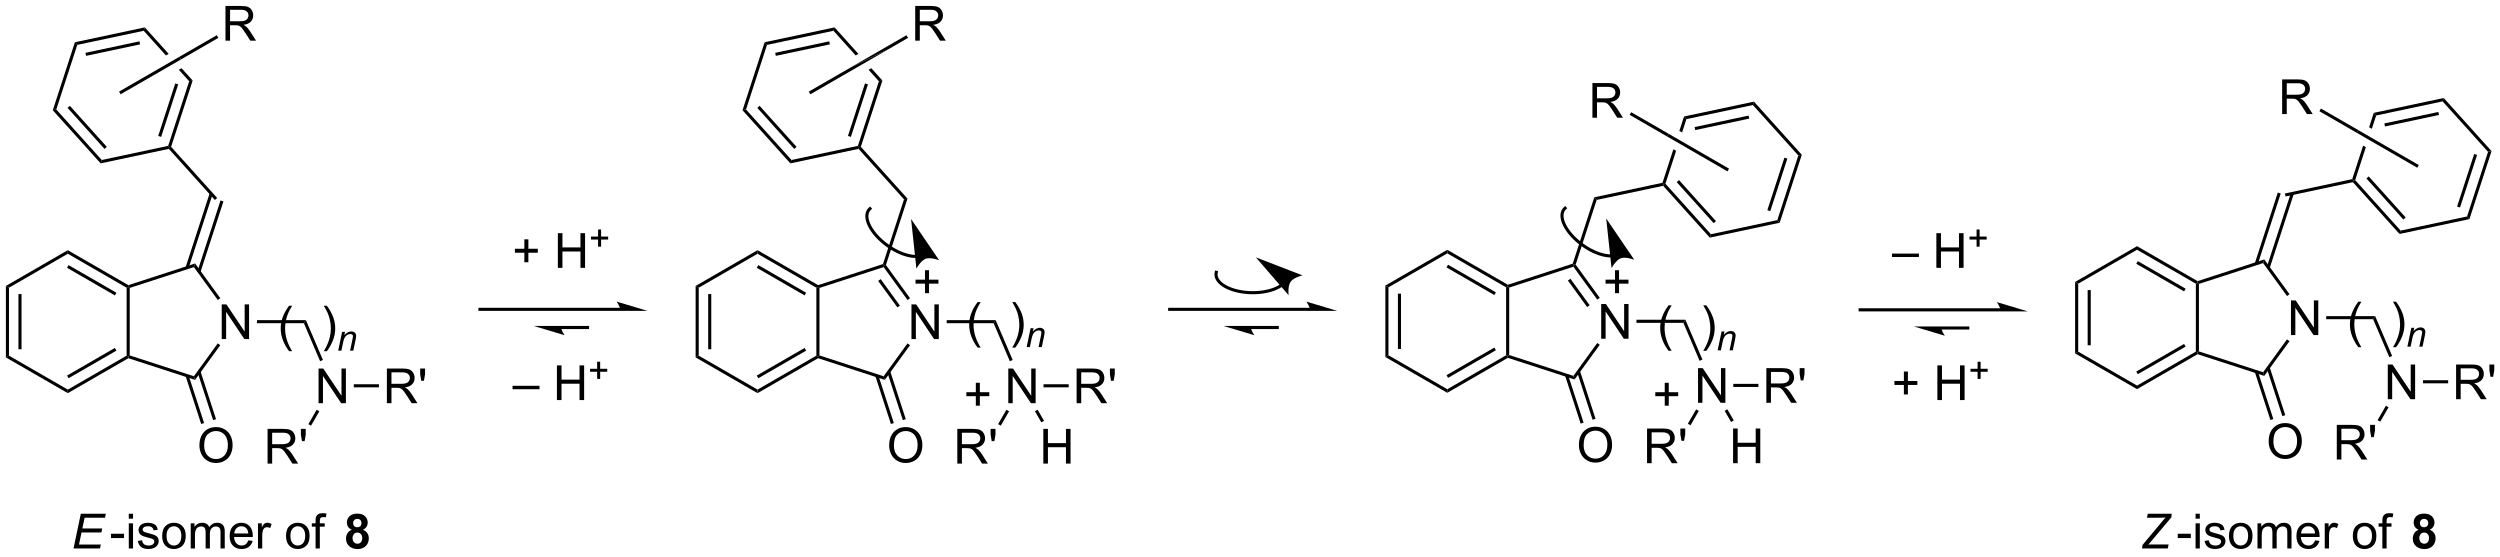<?xml version="1.0" encoding="UTF-8"?>
<!DOCTYPE svg PUBLIC '-//W3C//DTD SVG 1.0//EN'
          'http://www.w3.org/TR/2001/REC-SVG-20010904/DTD/svg10.dtd'>
<svg stroke-dasharray="none" shape-rendering="auto" xmlns="http://www.w3.org/2000/svg" font-family="'Dialog'" text-rendering="auto" width="1024" fill-opacity="1" color-interpolation="auto" color-rendering="auto" preserveAspectRatio="xMidYMid meet" font-size="12px" viewBox="0 0 1024 228" fill="black" xmlns:xlink="http://www.w3.org/1999/xlink" stroke="black" image-rendering="auto" stroke-miterlimit="10" stroke-linecap="square" stroke-linejoin="miter" font-style="normal" stroke-width="1" height="228" stroke-dashoffset="0" font-weight="normal" stroke-opacity="1"
><!--Generated by the Batik Graphics2D SVG Generator--><defs id="genericDefs"
  /><g
  ><defs id="defs1"
    ><clipPath clipPathUnits="userSpaceOnUse" id="clipPath1"
      ><path d="M0.633 1.583 L425.2 1.583 L425.2 95.81 L0.633 95.81 L0.633 1.583 Z"
      /></clipPath
      ><clipPath clipPathUnits="userSpaceOnUse" id="clipPath2"
      ><path d="M-0.972 202.494 L-0.972 294.101 L411.79 294.101 L411.79 202.494 Z"
      /></clipPath
    ></defs
    ><g transform="scale(2.412,2.412) translate(-0.633,-1.583) matrix(1.029,0,0,1.029,1.633,-206.702)"
    ><path d="M329.207 253.294 L306.01 253.294 L305.755 253.294 L305.755 253.804 L306.01 253.804 L329.207 253.804 L329.462 253.804 L329.462 253.294 L329.207 253.294 ZM333.672 253.804 L328.57 252.273 C328.57 252.273 329.207 253.134 329.207 253.804 ZM323.771 256.294 L319.355 256.294 L319.1 256.294 L319.1 256.804 L319.355 256.804 L323.771 256.804 L324.026 256.804 L324.026 256.294 L323.771 256.294 ZM314.89 256.294 L319.993 257.824 C319.993 257.824 319.355 256.963 319.355 256.294 Z" stroke="none" clip-path="url(#clipPath2)"
    /></g
    ><g transform="matrix(2.481,0,0,2.481,2.412,-502.356)"
    ><path d="M215.335 253.294 L192.137 253.294 L191.882 253.294 L191.882 253.804 L192.137 253.804 L215.335 253.804 L215.59 253.804 L215.59 253.294 L215.335 253.294 ZM219.799 253.804 L214.697 252.273 C214.697 252.273 215.335 253.134 215.335 253.804 ZM209.898 256.294 L205.482 256.294 L205.227 256.294 L205.227 256.804 L205.482 256.804 L209.898 256.804 L210.154 256.804 L210.154 256.294 L209.898 256.294 ZM201.018 256.294 L206.12 257.824 C206.12 257.824 205.482 256.963 205.482 256.294 Z" stroke="none" clip-path="url(#clipPath2)"
    /></g
    ><g transform="matrix(2.481,0,0,2.481,2.412,-502.356)"
    ><path d="M101.462 253.294 L78.265 253.294 L78.01 253.294 L78.01 253.804 L78.265 253.804 L101.462 253.804 L101.718 253.804 L101.718 253.294 L101.462 253.294 ZM105.927 253.804 L100.825 252.273 C100.825 252.273 101.462 253.134 101.462 253.804 ZM96.026 256.294 L91.61 256.294 L91.355 256.294 L91.355 256.804 L91.61 256.804 L96.026 256.804 L96.281 256.804 L96.281 256.294 L96.026 256.294 ZM87.145 256.294 L92.248 257.824 C92.248 257.824 91.61 256.963 91.61 256.294 Z" stroke="none" clip-path="url(#clipPath2)"
    /></g
    ><g transform="matrix(2.481,0,0,2.481,2.412,-502.356)"
    ><path d="M22.936 207.002 L22.754 207.562 L26.42 211.634 L26.42 211.634 L26.872 211.373 L26.872 211.373 L22.936 207.002 ZM29.005 213.742 L28.553 214.003 L28.553 214.003 L30.258 215.896 L30.834 215.774 L29.005 213.742 Z" stroke="none" clip-path="url(#clipPath2)"
    /></g
    ><g transform="matrix(2.481,0,0,2.481,2.412,-502.356)"
    ><path d="M0 249.687 L0.51 249.982 L0.51 261.196 L0 261.491 ZM2.072 251.031 L2.072 260.147 L2.582 260.147 L2.582 251.031 Z" stroke="none" clip-path="url(#clipPath2)"
    /></g
    ><g transform="matrix(2.481,0,0,2.481,2.412,-502.356)"
    ><path d="M0 261.491 L0.51 261.196 L10.222 266.803 L10.222 267.392 Z" stroke="none" clip-path="url(#clipPath2)"
    /></g
    ><g transform="matrix(2.481,0,0,2.481,2.412,-502.356)"
    ><path d="M10.222 267.392 L10.222 266.803 L19.934 261.196 L20.189 261.343 L20.218 261.621 ZM10.35 264.926 L18.245 260.368 L17.99 259.926 L10.094 264.485 Z" stroke="none" clip-path="url(#clipPath2)"
    /></g
    ><g transform="matrix(2.481,0,0,2.481,2.412,-502.356)"
    ><path d="M20.444 261.158 L20.189 261.343 L19.934 261.196 L19.934 249.982 L20.189 249.835 L20.444 250.02 Z" stroke="none" clip-path="url(#clipPath2)"
    /></g
    ><g transform="matrix(2.481,0,0,2.481,2.412,-502.356)"
    ><path d="M20.218 249.557 L20.189 249.835 L19.934 249.982 L10.222 244.375 L10.222 243.786 ZM18.245 250.81 L10.35 246.251 L10.094 246.693 L17.99 251.252 Z" stroke="none" clip-path="url(#clipPath2)"
    /></g
    ><g transform="matrix(2.481,0,0,2.481,2.412,-502.356)"
    ><path d="M10.222 243.786 L10.222 244.375 L0.51 249.982 L0 249.687 Z" stroke="none" clip-path="url(#clipPath2)"
    /></g
    ><g transform="matrix(2.481,0,0,2.481,2.412,-502.356)"
    ><path d="M35.633 258.464 L35.633 252.737 L36.412 252.737 L39.419 257.232 L39.419 252.737 L40.146 252.737 L40.146 258.464 L39.367 258.464 L36.36 253.964 L36.36 258.464 L35.633 258.464 Z" stroke="none" clip-path="url(#clipPath2)"
    /></g
    ><g transform="matrix(2.481,0,0,2.481,2.412,-502.356)"
    ><path d="M20.218 261.621 L20.189 261.343 L20.444 261.158 L31.037 264.6 L31.232 265.2 Z" stroke="none" clip-path="url(#clipPath2)"
    /></g
    ><g transform="matrix(2.481,0,0,2.481,2.412,-502.356)"
    ><path d="M31.232 265.2 L31.037 264.6 L34.98 259.172 L35.393 259.472 Z" stroke="none" clip-path="url(#clipPath2)"
    /></g
    ><g transform="matrix(2.481,0,0,2.481,2.412,-502.356)"
    ><path d="M35.4 251.715 L34.987 252.015 L31.037 246.578 L31.232 245.978 Z" stroke="none" clip-path="url(#clipPath2)"
    /></g
    ><g transform="matrix(2.481,0,0,2.481,2.412,-502.356)"
    ><path d="M31.232 245.978 L31.037 246.578 L20.444 250.02 L20.189 249.835 L20.218 249.557 Z" stroke="none" clip-path="url(#clipPath2)"
    /></g
    ><g transform="matrix(2.481,0,0,2.481,2.412,-502.356)"
    ><path d="M41.453 255.844 L41.453 255.334 L49.536 255.334 L49.199 255.844 Z" stroke="none" clip-path="url(#clipPath2)"
    /></g
    ><g transform="matrix(2.481,0,0,2.481,2.412,-502.356)"
    ><path d="M18.941 218.047 L18.686 217.605 L28.653 211.851 L28.908 212.293 Z" stroke="none" clip-path="url(#clipPath2)"
    /></g
    ><g transform="matrix(2.481,0,0,2.481,2.412,-502.356)"
    ><path d="M36.252 209.192 L36.252 203.466 L38.791 203.466 Q39.557 203.466 39.955 203.62 Q40.354 203.773 40.591 204.164 Q40.83 204.554 40.83 205.028 Q40.83 205.638 40.434 206.057 Q40.041 206.474 39.216 206.586 Q39.518 206.732 39.674 206.872 Q40.005 207.177 40.302 207.633 L41.299 209.192 L40.346 209.192 L39.588 208 Q39.255 207.484 39.039 207.211 Q38.825 206.937 38.656 206.828 Q38.487 206.719 38.309 206.677 Q38.182 206.648 37.888 206.648 L37.01 206.648 L37.01 209.192 L36.252 209.192 ZM37.01 205.992 L38.638 205.992 Q39.158 205.992 39.45 205.885 Q39.744 205.778 39.895 205.542 Q40.049 205.304 40.049 205.028 Q40.049 204.622 39.752 204.362 Q39.458 204.099 38.822 204.099 L37.01 204.099 L37.01 205.992 Z" stroke="none" clip-path="url(#clipPath2)"
    /></g
    ><g transform="matrix(2.481,0,0,2.481,2.412,-502.356)"
    ><path d="M28.908 212.293 L28.653 211.851 L34.816 208.293 L35.071 208.735 Z" stroke="none" clip-path="url(#clipPath2)"
    /></g
    ><g transform="matrix(2.481,0,0,2.481,2.412,-502.356)"
    ><path d="M31.953 276.031 Q31.953 274.604 32.719 273.799 Q33.485 272.992 34.696 272.992 Q35.487 272.992 36.123 273.372 Q36.761 273.75 37.094 274.427 Q37.43 275.104 37.43 275.963 Q37.43 276.836 37.078 277.523 Q36.727 278.211 36.081 278.565 Q35.438 278.919 34.691 278.919 Q33.883 278.919 33.245 278.528 Q32.61 278.135 32.282 277.461 Q31.953 276.784 31.953 276.031 ZM32.735 276.041 Q32.735 277.078 33.289 277.674 Q33.847 278.268 34.688 278.268 Q35.542 278.268 36.094 277.666 Q36.649 277.065 36.649 275.961 Q36.649 275.26 36.412 274.739 Q36.175 274.219 35.719 273.932 Q35.266 273.643 34.698 273.643 Q33.894 273.643 33.313 274.198 Q32.735 274.75 32.735 276.041 Z" stroke="none" clip-path="url(#clipPath2)"
    /></g
    ><g transform="matrix(2.481,0,0,2.481,2.412,-502.356)"
    ><path d="M29.674 264.583 L32.24 272.482 L32.726 272.324 L30.159 264.425 ZM31.644 263.943 L34.211 271.842 L34.696 271.684 L32.129 263.785 Z" stroke="none" clip-path="url(#clipPath2)"
    /></g
    ><g transform="matrix(2.481,0,0,2.481,2.412,-502.356)"
    ><path d="M51.62 269.049 L51.62 263.322 L52.398 263.322 L55.406 267.817 L55.406 263.322 L56.133 263.322 L56.133 269.049 L55.354 269.049 L52.346 264.549 L52.346 269.049 L51.62 269.049 Z" stroke="none" clip-path="url(#clipPath2)"
    /></g
    ><g transform="matrix(2.481,0,0,2.481,2.412,-502.356)"
    ><path d="M49.199 255.844 L49.536 255.334 L52.343 261.91 L51.874 262.111 Z" stroke="none" clip-path="url(#clipPath2)"
    /></g
    ><g transform="matrix(2.481,0,0,2.481,2.412,-502.356)"
    ><path d="M46.759 260.462 Q46.175 259.728 45.772 258.744 Q45.371 257.757 45.371 256.702 Q45.371 255.772 45.673 254.921 Q46.024 253.934 46.759 252.952 L47.261 252.952 Q46.79 253.765 46.636 254.113 Q46.399 254.653 46.261 255.238 Q46.094 255.968 46.094 256.707 Q46.094 258.585 47.261 260.462 L46.759 260.462 ZM52.985 260.462 L52.48 260.462 Q53.649 258.585 53.649 256.707 Q53.649 255.973 53.48 255.249 Q53.347 254.663 53.11 254.124 Q52.956 253.772 52.48 252.952 L52.985 252.952 Q53.719 253.934 54.071 254.921 Q54.371 255.772 54.371 256.702 Q54.371 257.757 53.967 258.744 Q53.563 259.728 52.985 260.462 Z" stroke="none" clip-path="url(#clipPath2)"
    /></g
    ><g transform="matrix(2.481,0,0,2.481,2.412,-502.356)"
    ><path d="M54.859 260.378 L55.509 257.266 L55.99 257.266 L55.877 257.807 Q56.189 257.489 56.461 257.342 Q56.734 257.196 57.019 257.196 Q57.396 257.196 57.611 257.401 Q57.828 257.606 57.828 257.948 Q57.828 258.122 57.752 258.493 L57.355 260.378 L56.826 260.378 L57.238 258.405 Q57.3 258.118 57.3 257.981 Q57.3 257.825 57.193 257.729 Q57.086 257.632 56.884 257.632 Q56.476 257.632 56.158 257.925 Q55.841 258.217 55.691 258.93 L55.39 260.378 L54.859 260.378 Z" stroke="none" clip-path="url(#clipPath2)"
    /></g
    ><g transform="matrix(2.481,0,0,2.481,2.412,-502.356)"
    ><path d="M32.129 247.393 L35.918 235.732 L35.433 235.574 L31.644 247.235 ZM30.159 246.753 L34.133 234.523 L33.648 234.365 L29.674 246.595 Z" stroke="none" clip-path="url(#clipPath2)"
    /></g
    ><g transform="matrix(2.481,0,0,2.481,2.412,-502.356)"
    ><path d="M34.88 235.162 L34.501 235.504 L26.899 227.06 L26.99 226.78 L27.278 226.719 Z" stroke="none" clip-path="url(#clipPath2)"
    /></g
    ><g transform="matrix(2.481,0,0,2.481,2.412,-502.356)"
    ><path d="M27.278 226.719 L26.99 226.78 L26.793 226.561 L30.258 215.896 L30.834 215.774 ZM25.632 225.082 L28.449 216.411 L27.964 216.253 L25.146 224.924 Z" stroke="none" clip-path="url(#clipPath2)"
    /></g
    ><g transform="matrix(2.481,0,0,2.481,2.412,-502.356)"
    ><path d="M22.936 207.002 L22.754 207.562 L11.785 209.894 L11.391 209.456 ZM22.053 209.308 L13.136 211.203 L13.242 211.702 L22.159 209.807 Z" stroke="none" clip-path="url(#clipPath2)"
    /></g
    ><g transform="matrix(2.481,0,0,2.481,2.412,-502.356)"
    ><path d="M11.391 209.456 L11.785 209.894 L8.32 220.559 L7.744 220.682 Z" stroke="none" clip-path="url(#clipPath2)"
    /></g
    ><g transform="matrix(2.481,0,0,2.481,2.412,-502.356)"
    ><path d="M7.744 220.682 L8.32 220.559 L15.823 228.893 L15.642 229.453 ZM10.182 220.294 L16.282 227.069 L16.661 226.727 L10.561 219.952 Z" stroke="none" clip-path="url(#clipPath2)"
    /></g
    ><g transform="matrix(2.481,0,0,2.481,2.412,-502.356)"
    ><path d="M15.642 229.453 L15.823 228.893 L26.793 226.561 L26.99 226.78 L26.899 227.06 Z" stroke="none" clip-path="url(#clipPath2)"
    /></g
    ><g transform="matrix(2.481,0,0,2.481,2.412,-502.356)"
    ><path d="M62.899 269.049 L62.899 263.322 L65.438 263.322 Q66.204 263.322 66.602 263.476 Q67.001 263.63 67.238 264.02 Q67.477 264.411 67.477 264.885 Q67.477 265.494 67.082 265.913 Q66.688 266.33 65.863 266.442 Q66.165 266.588 66.321 266.728 Q66.652 267.033 66.949 267.489 L67.946 269.049 L66.993 269.049 L66.235 267.856 Q65.902 267.341 65.686 267.067 Q65.472 266.794 65.303 266.684 Q65.134 266.575 64.957 266.533 Q64.829 266.505 64.535 266.505 L63.657 266.505 L63.657 269.049 L62.899 269.049 ZM63.657 265.848 L65.285 265.848 Q65.805 265.848 66.097 265.741 Q66.391 265.635 66.542 265.398 Q66.696 265.161 66.696 264.885 Q66.696 264.478 66.399 264.218 Q66.105 263.955 65.469 263.955 L63.657 263.955 L63.657 265.848 ZM68.578 265.348 L68.398 264.278 L68.398 263.322 L69.2 263.322 L69.2 264.278 L69.013 265.348 L68.578 265.348 Z" stroke="none" clip-path="url(#clipPath2)"
    /></g
    ><g transform="matrix(2.481,0,0,2.481,2.412,-502.356)"
    ><path d="M57.439 266.429 L57.439 265.919 L61.59 265.919 L61.59 266.429 Z" stroke="none" clip-path="url(#clipPath2)"
    /></g
    ><g transform="matrix(2.481,0,0,2.481,2.412,-502.356)"
    ><path d="M43.203 279.016 L43.203 273.289 L45.742 273.289 Q46.507 273.289 46.906 273.443 Q47.304 273.596 47.541 273.987 Q47.781 274.378 47.781 274.851 Q47.781 275.461 47.385 275.88 Q46.992 276.297 46.166 276.409 Q46.468 276.555 46.624 276.695 Q46.955 277 47.252 277.456 L48.249 279.016 L47.296 279.016 L46.538 277.823 Q46.205 277.307 45.989 277.034 Q45.776 276.76 45.606 276.651 Q45.437 276.542 45.26 276.5 Q45.132 276.471 44.838 276.471 L43.96 276.471 L43.96 279.016 L43.203 279.016 ZM43.96 275.815 L45.588 275.815 Q46.109 275.815 46.401 275.708 Q46.695 275.601 46.846 275.365 Q46.999 275.128 46.999 274.851 Q46.999 274.445 46.703 274.185 Q46.408 273.922 45.773 273.922 L43.96 273.922 L43.96 275.815 ZM48.881 275.315 L48.701 274.245 L48.701 273.289 L49.503 273.289 L49.503 274.245 L49.316 275.315 L48.881 275.315 Z" stroke="none" clip-path="url(#clipPath2)"
    /></g
    ><g transform="matrix(2.481,0,0,2.481,2.412,-502.356)"
    ><path d="M51.306 270.132 L51.747 270.387 L50.379 272.757 L49.937 272.502 Z" stroke="none" clip-path="url(#clipPath2)"
    /></g
    ><g transform="matrix(2.481,0,0,2.481,2.412,-502.356)"
    ><path d="M277.052 221.712 L276.28 224.087 L276.732 224.348 L276.732 224.348 L277.446 222.15 L277.052 221.712 ZM275.295 227.119 L273.495 232.658 L273.693 232.877 L273.981 232.815 L275.747 227.38 L275.747 227.38 L275.295 227.119 Z" stroke="none" clip-path="url(#clipPath2)"
    /></g
    ><g transform="matrix(2.481,0,0,2.481,2.412,-502.356)"
    ><path d="M11.169 293.027 L12.369 287.301 L16.502 287.301 L16.364 287.952 L12.997 287.952 L12.622 289.733 L15.903 289.733 L15.768 290.387 L12.486 290.387 L12.072 292.379 L15.677 292.379 L15.541 293.027 L11.169 293.027 Z" stroke="none" clip-path="url(#clipPath2)"
    /></g
    ><g transform="matrix(2.481,0,0,2.481,2.412,-502.356)"
    ><path d="M17.349 291.309 L17.349 290.6 L19.507 290.6 L19.507 291.309 L17.349 291.309 ZM20.289 288.108 L20.289 287.301 L20.992 287.301 L20.992 288.108 L20.289 288.108 ZM20.289 293.027 L20.289 288.879 L20.992 288.879 L20.992 293.027 L20.289 293.027 ZM21.782 291.788 L22.477 291.678 Q22.535 292.098 22.803 292.322 Q23.071 292.543 23.55 292.543 Q24.035 292.543 24.269 292.345 Q24.503 292.147 24.503 291.882 Q24.503 291.645 24.298 291.507 Q24.152 291.413 23.579 291.27 Q22.805 291.074 22.506 290.931 Q22.207 290.788 22.053 290.538 Q21.899 290.285 21.899 289.981 Q21.899 289.702 22.024 289.468 Q22.152 289.231 22.371 289.074 Q22.535 288.952 22.819 288.869 Q23.102 288.785 23.425 288.785 Q23.915 288.785 24.282 288.926 Q24.652 289.067 24.826 289.306 Q25.003 289.546 25.071 289.949 L24.384 290.043 Q24.337 289.723 24.11 289.543 Q23.886 289.363 23.477 289.363 Q22.993 289.363 22.785 289.525 Q22.579 289.684 22.579 289.897 Q22.579 290.035 22.665 290.145 Q22.751 290.257 22.933 290.332 Q23.04 290.371 23.555 290.512 Q24.3 290.71 24.595 290.837 Q24.892 290.965 25.058 291.207 Q25.227 291.449 25.227 291.809 Q25.227 292.16 25.022 292.47 Q24.816 292.78 24.428 292.952 Q24.043 293.121 23.555 293.121 Q22.746 293.121 22.321 292.785 Q21.899 292.449 21.782 291.788 ZM25.8 290.952 Q25.8 289.801 26.441 289.246 Q26.977 288.785 27.746 288.785 Q28.602 288.785 29.144 289.345 Q29.688 289.905 29.688 290.895 Q29.688 291.694 29.446 292.155 Q29.207 292.613 28.748 292.869 Q28.29 293.121 27.746 293.121 Q26.876 293.121 26.337 292.564 Q25.8 292.004 25.8 290.952 ZM26.524 290.952 Q26.524 291.749 26.871 292.147 Q27.22 292.543 27.746 292.543 Q28.269 292.543 28.615 292.145 Q28.964 291.746 28.964 290.928 Q28.964 290.16 28.615 289.764 Q28.267 289.366 27.746 289.366 Q27.22 289.366 26.871 289.762 Q26.524 290.155 26.524 290.952 ZM30.513 293.027 L30.513 288.879 L31.14 288.879 L31.14 289.46 Q31.335 289.155 31.658 288.97 Q31.984 288.785 32.398 288.785 Q32.859 288.785 33.153 288.978 Q33.45 289.168 33.57 289.512 Q34.062 288.785 34.851 288.785 Q35.468 288.785 35.799 289.127 Q36.132 289.468 36.132 290.178 L36.132 293.027 L35.434 293.027 L35.434 290.413 Q35.434 289.991 35.364 289.806 Q35.296 289.621 35.117 289.509 Q34.937 289.395 34.695 289.395 Q34.257 289.395 33.968 289.686 Q33.679 289.975 33.679 290.616 L33.679 293.027 L32.976 293.027 L32.976 290.332 Q32.976 289.863 32.804 289.629 Q32.632 289.395 32.242 289.395 Q31.945 289.395 31.692 289.551 Q31.442 289.707 31.328 290.009 Q31.216 290.309 31.216 290.874 L31.216 293.027 L30.513 293.027 ZM40.015 291.692 L40.742 291.78 Q40.57 292.418 40.104 292.77 Q39.64 293.121 38.919 293.121 Q38.007 293.121 37.474 292.561 Q36.942 291.999 36.942 290.988 Q36.942 289.942 37.481 289.363 Q38.02 288.785 38.88 288.785 Q39.711 288.785 40.236 289.353 Q40.765 289.918 40.765 290.944 Q40.765 291.007 40.763 291.132 L37.669 291.132 Q37.708 291.817 38.054 292.181 Q38.403 292.543 38.921 292.543 Q39.309 292.543 39.583 292.34 Q39.856 292.137 40.015 291.692 ZM37.708 290.553 L40.023 290.553 Q39.976 290.03 39.757 289.77 Q39.421 289.363 38.888 289.363 Q38.403 289.363 38.072 289.689 Q37.742 290.012 37.708 290.553 ZM41.618 293.027 L41.618 288.879 L42.251 288.879 L42.251 289.507 Q42.493 289.067 42.696 288.926 Q42.902 288.785 43.149 288.785 Q43.504 288.785 43.871 289.012 L43.629 289.663 Q43.371 289.512 43.113 289.512 Q42.884 289.512 42.699 289.65 Q42.517 289.788 42.438 290.035 Q42.321 290.41 42.321 290.856 L42.321 293.027 L41.618 293.027 ZM46.249 290.952 Q46.249 289.801 46.89 289.246 Q47.427 288.785 48.195 288.785 Q49.052 288.785 49.593 289.345 Q50.138 289.905 50.138 290.895 Q50.138 291.694 49.895 292.155 Q49.656 292.613 49.197 292.869 Q48.739 293.121 48.195 293.121 Q47.325 293.121 46.786 292.564 Q46.249 292.004 46.249 290.952 ZM46.974 290.952 Q46.974 291.749 47.32 292.147 Q47.669 292.543 48.195 292.543 Q48.718 292.543 49.065 292.145 Q49.414 291.746 49.414 290.928 Q49.414 290.16 49.065 289.764 Q48.716 289.366 48.195 289.366 Q47.669 289.366 47.32 289.762 Q46.974 290.155 46.974 290.952 ZM51.129 293.027 L51.129 289.426 L50.509 289.426 L50.509 288.879 L51.129 288.879 L51.129 288.436 Q51.129 288.02 51.204 287.817 Q51.306 287.543 51.561 287.374 Q51.816 287.202 52.277 287.202 Q52.574 287.202 52.933 287.272 L52.829 287.887 Q52.61 287.848 52.415 287.848 Q52.095 287.848 51.962 287.986 Q51.829 288.121 51.829 288.496 L51.829 288.879 L52.636 288.879 L52.636 289.426 L51.829 289.426 L51.829 293.027 L51.129 293.027 Z" stroke="none" clip-path="url(#clipPath2)"
    /></g
    ><g transform="matrix(2.481,0,0,2.481,2.412,-502.356)"
    ><path d="M57.108 289.936 Q56.683 289.757 56.488 289.444 Q56.295 289.129 56.295 288.754 Q56.295 288.113 56.743 287.697 Q57.191 287.277 58.014 287.277 Q58.832 287.277 59.282 287.697 Q59.733 288.113 59.733 288.754 Q59.733 289.152 59.524 289.462 Q59.319 289.772 58.944 289.936 Q59.42 290.129 59.667 290.496 Q59.917 290.863 59.917 291.343 Q59.917 292.137 59.41 292.634 Q58.904 293.129 58.066 293.129 Q57.285 293.129 56.764 292.718 Q56.152 292.233 56.152 291.389 Q56.152 290.926 56.381 290.538 Q56.613 290.147 57.108 289.936 ZM57.334 288.832 Q57.334 289.16 57.519 289.345 Q57.707 289.527 58.014 289.527 Q58.326 289.527 58.514 289.343 Q58.701 289.155 58.701 288.827 Q58.701 288.52 58.517 288.335 Q58.332 288.147 58.027 288.147 Q57.709 288.147 57.522 288.335 Q57.334 288.522 57.334 288.832 ZM57.233 291.285 Q57.233 291.738 57.464 291.994 Q57.699 292.246 58.045 292.246 Q58.386 292.246 58.608 292.002 Q58.832 291.757 58.832 291.296 Q58.832 290.895 58.605 290.65 Q58.379 290.405 58.029 290.405 Q57.629 290.405 57.431 290.684 Q57.233 290.96 57.233 291.285 Z" stroke="none" clip-path="url(#clipPath2)"
    /></g
    ><g transform="matrix(2.481,0,0,2.481,2.412,-502.356)"
    ><path d="M227.745 249.624 L228.255 249.918 L228.255 261.132 L227.745 261.427 ZM229.816 250.967 L229.816 260.084 L230.327 260.084 L230.327 250.967 Z" stroke="none" clip-path="url(#clipPath2)"
    /></g
    ><g transform="matrix(2.481,0,0,2.481,2.412,-502.356)"
    ><path d="M227.745 261.427 L228.255 261.132 L237.967 266.74 L237.967 267.329 Z" stroke="none" clip-path="url(#clipPath2)"
    /></g
    ><g transform="matrix(2.481,0,0,2.481,2.412,-502.356)"
    ><path d="M237.967 267.329 L237.967 266.74 L247.679 261.132 L247.934 261.28 L247.963 261.558 ZM238.095 264.863 L245.99 260.305 L245.735 259.863 L237.839 264.421 Z" stroke="none" clip-path="url(#clipPath2)"
    /></g
    ><g transform="matrix(2.481,0,0,2.481,2.412,-502.356)"
    ><path d="M248.189 261.094 L247.934 261.28 L247.679 261.132 L247.679 249.918 L247.934 249.771 L248.189 249.957 Z" stroke="none" clip-path="url(#clipPath2)"
    /></g
    ><g transform="matrix(2.481,0,0,2.481,2.412,-502.356)"
    ><path d="M247.963 249.493 L247.934 249.771 L247.679 249.918 L237.967 244.311 L237.967 243.722 ZM245.99 250.746 L238.095 246.188 L237.839 246.63 L245.735 251.188 Z" stroke="none" clip-path="url(#clipPath2)"
    /></g
    ><g transform="matrix(2.481,0,0,2.481,2.412,-502.356)"
    ><path d="M237.967 243.722 L237.967 244.311 L228.255 249.918 L227.745 249.624 Z" stroke="none" clip-path="url(#clipPath2)"
    /></g
    ><g transform="matrix(2.481,0,0,2.481,2.412,-502.356)"
    ><path d="M263.378 258.401 L263.378 252.674 L264.157 252.674 L267.165 257.169 L267.165 252.674 L267.891 252.674 L267.891 258.401 L267.113 258.401 L264.105 253.9 L264.105 258.401 L263.378 258.401 Z" stroke="none" clip-path="url(#clipPath2)"
    /></g
    ><g transform="matrix(2.481,0,0,2.481,2.412,-502.356)"
    ><path d="M247.963 261.558 L247.934 261.28 L248.189 261.094 L258.782 264.536 L258.977 265.136 Z" stroke="none" clip-path="url(#clipPath2)"
    /></g
    ><g transform="matrix(2.481,0,0,2.481,2.412,-502.356)"
    ><path d="M258.977 265.136 L258.782 264.536 L262.725 259.108 L263.138 259.408 Z" stroke="none" clip-path="url(#clipPath2)"
    /></g
    ><g transform="matrix(2.481,0,0,2.481,2.412,-502.356)"
    ><path d="M263.145 251.652 L262.732 251.952 L258.782 246.515 L258.879 246.215 L259.162 246.17 ZM261.469 252.87 L258.294 248.5 L257.881 248.8 L261.056 253.169 Z" stroke="none" clip-path="url(#clipPath2)"
    /></g
    ><g transform="matrix(2.481,0,0,2.481,2.412,-502.356)"
    ><path d="M258.677 246.012 L258.879 246.215 L258.782 246.515 L248.189 249.957 L247.934 249.771 L247.963 249.493 Z" stroke="none" clip-path="url(#clipPath2)"
    /></g
    ><g transform="matrix(2.481,0,0,2.481,2.412,-502.356)"
    ><path d="M269.198 255.781 L269.198 255.27 L277.281 255.27 L276.944 255.781 Z" stroke="none" clip-path="url(#clipPath2)"
    /></g
    ><g transform="matrix(2.481,0,0,2.481,2.412,-502.356)"
    ><path d="M284.484 230.329 L284.228 230.771 L274.262 225.017 L274.517 224.575 Z" stroke="none" clip-path="url(#clipPath2)"
    /></g
    ><g transform="matrix(2.481,0,0,2.481,2.412,-502.356)"
    ><path d="M261.928 221.916 L261.928 216.19 L264.467 216.19 Q265.232 216.19 265.631 216.344 Q266.029 216.497 266.266 216.888 Q266.506 217.278 266.506 217.752 Q266.506 218.362 266.11 218.781 Q265.717 219.198 264.891 219.31 Q265.193 219.456 265.349 219.596 Q265.68 219.901 265.977 220.357 L266.974 221.916 L266.021 221.916 L265.264 220.724 Q264.93 220.208 264.714 219.935 Q264.5 219.661 264.331 219.552 Q264.162 219.442 263.985 219.401 Q263.857 219.372 263.563 219.372 L262.685 219.372 L262.685 221.916 L261.928 221.916 ZM262.685 218.716 L264.313 218.716 Q264.834 218.716 265.125 218.609 Q265.42 218.502 265.571 218.265 Q265.724 218.028 265.724 217.752 Q265.724 217.346 265.428 217.086 Q265.133 216.823 264.498 216.823 L262.685 216.823 L262.685 218.716 Z" stroke="none" clip-path="url(#clipPath2)"
    /></g
    ><g transform="matrix(2.481,0,0,2.481,2.412,-502.356)"
    ><path d="M274.517 224.575 L274.262 225.017 L268.076 221.445 L268.331 221.004 Z" stroke="none" clip-path="url(#clipPath2)"
    /></g
    ><g transform="matrix(2.481,0,0,2.481,2.412,-502.356)"
    ><path d="M259.699 275.967 Q259.699 274.54 260.464 273.736 Q261.23 272.928 262.441 272.928 Q263.232 272.928 263.868 273.309 Q264.506 273.686 264.839 274.363 Q265.175 275.04 265.175 275.9 Q265.175 276.772 264.824 277.46 Q264.472 278.147 263.826 278.501 Q263.183 278.856 262.435 278.856 Q261.628 278.856 260.99 278.465 Q260.355 278.072 260.027 277.397 Q259.699 276.72 259.699 275.967 ZM260.48 275.978 Q260.48 277.014 261.034 277.611 Q261.592 278.204 262.433 278.204 Q263.287 278.204 263.839 277.603 Q264.394 277.001 264.394 275.897 Q264.394 275.197 264.157 274.676 Q263.92 274.155 263.464 273.869 Q263.011 273.579 262.443 273.579 Q261.639 273.579 261.058 274.134 Q260.48 274.686 260.48 275.978 Z" stroke="none" clip-path="url(#clipPath2)"
    /></g
    ><g transform="matrix(2.481,0,0,2.481,2.412,-502.356)"
    ><path d="M257.419 264.519 L259.985 272.418 L260.471 272.261 L257.904 264.362 ZM259.389 263.879 L261.955 271.778 L262.441 271.62 L259.874 263.722 Z" stroke="none" clip-path="url(#clipPath2)"
    /></g
    ><g transform="matrix(2.481,0,0,2.481,2.412,-502.356)"
    ><path d="M279.365 268.985 L279.365 263.259 L280.143 263.259 L283.151 267.753 L283.151 263.259 L283.878 263.259 L283.878 268.985 L283.099 268.985 L280.091 264.485 L280.091 268.985 L279.365 268.985 Z" stroke="none" clip-path="url(#clipPath2)"
    /></g
    ><g transform="matrix(2.481,0,0,2.481,2.412,-502.356)"
    ><path d="M276.944 255.781 L277.281 255.27 L280.088 261.847 L279.619 262.047 Z" stroke="none" clip-path="url(#clipPath2)"
    /></g
    ><g transform="matrix(2.481,0,0,2.481,2.412,-502.356)"
    ><path d="M274.504 260.399 Q273.92 259.664 273.517 258.68 Q273.116 257.693 273.116 256.639 Q273.116 255.709 273.418 254.857 Q273.769 253.87 274.504 252.888 L275.006 252.888 Q274.535 253.701 274.381 254.05 Q274.144 254.589 274.006 255.175 Q273.839 255.904 273.839 256.644 Q273.839 258.521 275.006 260.399 L274.504 260.399 ZM280.73 260.399 L280.225 260.399 Q281.394 258.521 281.394 256.644 Q281.394 255.909 281.225 255.185 Q281.092 254.599 280.855 254.06 Q280.702 253.709 280.225 252.888 L280.73 252.888 Q281.464 253.87 281.816 254.857 Q282.116 255.709 282.116 256.639 Q282.116 257.693 281.712 258.68 Q281.308 259.664 280.73 260.399 Z" stroke="none" clip-path="url(#clipPath2)"
    /></g
    ><g transform="matrix(2.481,0,0,2.481,2.412,-502.356)"
    ><path d="M282.604 260.314 L283.254 257.203 L283.735 257.203 L283.622 257.744 Q283.934 257.425 284.205 257.279 Q284.479 257.132 284.764 257.132 Q285.141 257.132 285.356 257.337 Q285.573 257.543 285.573 257.884 Q285.573 258.058 285.497 258.429 L285.1 260.314 L284.571 260.314 L284.983 258.341 Q285.045 258.054 285.045 257.918 Q285.045 257.761 284.938 257.666 Q284.83 257.568 284.629 257.568 Q284.221 257.568 283.903 257.861 Q283.586 258.154 283.436 258.867 L283.135 260.314 L282.604 260.314 Z" stroke="none" clip-path="url(#clipPath2)"
    /></g
    ><g transform="matrix(2.481,0,0,2.481,2.412,-502.356)"
    ><path d="M259.162 246.17 L258.879 246.215 L258.677 246.012 L262.238 235.05 L262.632 235.488 Z" stroke="none" clip-path="url(#clipPath2)"
    /></g
    ><g transform="matrix(2.481,0,0,2.481,2.412,-502.356)"
    ><path d="M262.632 235.488 L262.238 235.05 L273.495 232.658 L273.693 232.877 L273.602 233.157 Z" stroke="none" clip-path="url(#clipPath2)"
    /></g
    ><g transform="matrix(2.481,0,0,2.481,2.412,-502.356)"
    ><path d="M273.602 233.157 L273.693 232.877 L273.981 232.815 L281.484 241.149 L281.302 241.709 ZM275.843 232.55 L281.943 239.325 L282.322 238.984 L276.222 232.209 Z" stroke="none" clip-path="url(#clipPath2)"
    /></g
    ><g transform="matrix(2.481,0,0,2.481,2.412,-502.356)"
    ><path d="M281.302 241.709 L281.484 241.149 L292.454 238.817 L292.848 239.255 Z" stroke="none" clip-path="url(#clipPath2)"
    /></g
    ><g transform="matrix(2.481,0,0,2.481,2.412,-502.356)"
    ><path d="M292.848 239.255 L292.454 238.817 L295.919 228.152 L296.495 228.03 ZM291.293 237.338 L294.11 228.667 L293.625 228.51 L290.807 237.18 Z" stroke="none" clip-path="url(#clipPath2)"
    /></g
    ><g transform="matrix(2.481,0,0,2.481,2.412,-502.356)"
    ><path d="M296.495 228.03 L295.919 228.152 L288.415 219.819 L288.597 219.258 Z" stroke="none" clip-path="url(#clipPath2)"
    /></g
    ><g transform="matrix(2.481,0,0,2.481,2.412,-502.356)"
    ><path d="M288.597 219.258 L288.415 219.819 L277.446 222.15 L277.052 221.712 ZM287.714 221.564 L278.796 223.459 L278.903 223.958 L287.82 222.063 Z" stroke="none" clip-path="url(#clipPath2)"
    /></g
    ><g transform="matrix(2.481,0,0,2.481,2.412,-502.356)"
    ><path d="M83.645 266.742 L83.645 266.174 L88.095 266.174 L88.095 266.742 L83.645 266.742 ZM90.973 268.531 L90.973 262.805 L91.731 262.805 L91.731 265.156 L94.707 265.156 L94.707 262.805 L95.465 262.805 L95.465 268.531 L94.707 268.531 L94.707 265.831 L91.731 265.831 L91.731 268.531 L90.973 268.531 Z" stroke="none" clip-path="url(#clipPath2)"
    /></g
    ><g transform="matrix(2.481,0,0,2.481,2.412,-502.356)"
    ><path d="M97.613 265.036 L97.613 263.858 L96.444 263.858 L96.444 263.366 L97.613 263.366 L97.613 262.198 L98.112 262.198 L98.112 263.366 L99.279 263.366 L99.279 263.858 L98.112 263.858 L98.112 265.036 L97.613 265.036 Z" stroke="none" clip-path="url(#clipPath2)"
    /></g
    ><g transform="matrix(2.481,0,0,2.481,2.412,-502.356)"
    ><path d="M85.596 245.776 L85.596 244.206 L84.036 244.206 L84.036 243.55 L85.596 243.55 L85.596 241.993 L86.26 241.993 L86.26 243.55 L87.817 243.55 L87.817 244.206 L86.26 244.206 L86.26 245.776 L85.596 245.776 ZM91.126 246.703 L91.126 240.977 L91.884 240.977 L91.884 243.328 L94.86 243.328 L94.86 240.977 L95.618 240.977 L95.618 246.703 L94.86 246.703 L94.86 244.003 L91.884 244.003 L91.884 246.703 L91.126 246.703 Z" stroke="none" clip-path="url(#clipPath2)"
    /></g
    ><g transform="matrix(2.481,0,0,2.481,2.412,-502.356)"
    ><path d="M97.767 243.208 L97.767 242.03 L96.597 242.03 L96.597 241.538 L97.767 241.538 L97.767 240.37 L98.265 240.37 L98.265 241.538 L99.433 241.538 L99.433 242.03 L98.265 242.03 L98.265 243.208 L97.767 243.208 Z" stroke="none" clip-path="url(#clipPath2)"
    /></g
    ><g transform="matrix(2.481,0,0,2.481,2.412,-502.356)"
    ><path d="M136.809 207.002 L136.627 207.562 L140.293 211.634 L140.293 211.634 L140.745 211.373 L140.745 211.373 L136.809 207.002 ZM142.878 213.742 L142.426 214.003 L144.13 215.896 L144.707 215.774 L142.878 213.742 Z" stroke="none" clip-path="url(#clipPath2)"
    /></g
    ><g transform="matrix(2.481,0,0,2.481,2.412,-502.356)"
    ><path d="M113.873 249.687 L114.383 249.982 L114.383 261.196 L113.873 261.491 ZM115.944 251.031 L115.944 260.147 L116.454 260.147 L116.454 251.031 Z" stroke="none" clip-path="url(#clipPath2)"
    /></g
    ><g transform="matrix(2.481,0,0,2.481,2.412,-502.356)"
    ><path d="M113.873 261.491 L114.383 261.196 L124.094 266.803 L124.094 267.392 Z" stroke="none" clip-path="url(#clipPath2)"
    /></g
    ><g transform="matrix(2.481,0,0,2.481,2.412,-502.356)"
    ><path d="M124.094 267.392 L124.094 266.803 L133.806 261.196 L134.061 261.343 L134.09 261.621 ZM124.222 264.926 L132.117 260.368 L131.862 259.926 L123.967 264.485 Z" stroke="none" clip-path="url(#clipPath2)"
    /></g
    ><g transform="matrix(2.481,0,0,2.481,2.412,-502.356)"
    ><path d="M134.316 261.158 L134.061 261.343 L133.806 261.196 L133.806 249.982 L134.061 249.835 L134.316 250.02 Z" stroke="none" clip-path="url(#clipPath2)"
    /></g
    ><g transform="matrix(2.481,0,0,2.481,2.412,-502.356)"
    ><path d="M134.09 249.557 L134.061 249.835 L133.806 249.982 L124.094 244.375 L124.094 243.786 ZM132.117 250.81 L124.222 246.251 L123.967 246.693 L131.862 251.252 Z" stroke="none" clip-path="url(#clipPath2)"
    /></g
    ><g transform="matrix(2.481,0,0,2.481,2.412,-502.356)"
    ><path d="M124.094 243.786 L124.094 244.375 L114.383 249.982 L113.873 249.687 Z" stroke="none" clip-path="url(#clipPath2)"
    /></g
    ><g transform="matrix(2.481,0,0,2.481,2.412,-502.356)"
    ><path d="M149.506 258.464 L149.506 252.737 L150.284 252.737 L153.292 257.232 L153.292 252.737 L154.019 252.737 L154.019 258.464 L153.24 258.464 L150.232 253.964 L150.232 258.464 L149.506 258.464 Z" stroke="none" clip-path="url(#clipPath2)"
    /></g
    ><g transform="matrix(2.481,0,0,2.481,2.412,-502.356)"
    ><path d="M134.09 261.621 L134.061 261.343 L134.316 261.158 L144.909 264.6 L145.104 265.2 Z" stroke="none" clip-path="url(#clipPath2)"
    /></g
    ><g transform="matrix(2.481,0,0,2.481,2.412,-502.356)"
    ><path d="M145.104 265.2 L144.909 264.6 L148.853 259.172 L149.266 259.472 Z" stroke="none" clip-path="url(#clipPath2)"
    /></g
    ><g transform="matrix(2.481,0,0,2.481,2.412,-502.356)"
    ><path d="M149.272 251.715 L148.859 252.015 L144.909 246.578 L145.007 246.278 L145.289 246.233 ZM147.596 252.933 L144.422 248.564 L144.009 248.863 L147.184 253.233 Z" stroke="none" clip-path="url(#clipPath2)"
    /></g
    ><g transform="matrix(2.481,0,0,2.481,2.412,-502.356)"
    ><path d="M144.804 246.076 L145.007 246.278 L144.909 246.578 L134.316 250.02 L134.061 249.835 L134.09 249.557 Z" stroke="none" clip-path="url(#clipPath2)"
    /></g
    ><g transform="matrix(2.481,0,0,2.481,2.412,-502.356)"
    ><path d="M155.325 255.844 L155.325 255.334 L163.408 255.334 L163.071 255.844 Z" stroke="none" clip-path="url(#clipPath2)"
    /></g
    ><g transform="matrix(2.481,0,0,2.481,2.412,-502.356)"
    ><path d="M132.814 218.047 L132.558 217.605 L139.483 213.607 L145.822 210.536 Z" stroke="none" clip-path="url(#clipPath2)"
    /></g
    ><g transform="matrix(2.481,0,0,2.481,2.412,-502.356)"
    ><path d="M150.125 209.192 L150.125 203.466 L152.664 203.466 Q153.429 203.466 153.828 203.62 Q154.226 203.773 154.463 204.164 Q154.703 204.554 154.703 205.028 Q154.703 205.638 154.307 206.057 Q153.914 206.474 153.088 206.586 Q153.39 206.732 153.547 206.872 Q153.877 207.177 154.174 207.633 L155.172 209.192 L154.219 209.192 L153.461 208 Q153.127 207.484 152.911 207.211 Q152.698 206.937 152.528 206.828 Q152.359 206.719 152.182 206.677 Q152.054 206.648 151.76 206.648 L150.882 206.648 L150.882 209.192 L150.125 209.192 ZM150.882 205.992 L152.51 205.992 Q153.031 205.992 153.323 205.885 Q153.617 205.778 153.768 205.542 Q153.922 205.304 153.922 205.028 Q153.922 204.622 153.625 204.362 Q153.33 204.099 152.695 204.099 L150.882 204.099 L150.882 205.992 Z" stroke="none" clip-path="url(#clipPath2)"
    /></g
    ><g transform="matrix(2.481,0,0,2.481,2.412,-502.356)"
    ><path d="M145.822 210.536 L139.483 213.607 L148.688 208.293 L148.943 208.735 Z" stroke="none" clip-path="url(#clipPath2)"
    /></g
    ><g transform="matrix(2.481,0,0,2.481,2.412,-502.356)"
    ><path d="M145.826 276.031 Q145.826 274.604 146.592 273.799 Q147.357 272.992 148.568 272.992 Q149.36 272.992 149.995 273.372 Q150.633 273.75 150.967 274.427 Q151.303 275.104 151.303 275.963 Q151.303 276.836 150.951 277.523 Q150.6 278.211 149.954 278.565 Q149.31 278.919 148.563 278.919 Q147.756 278.919 147.118 278.528 Q146.482 278.135 146.154 277.461 Q145.826 276.784 145.826 276.031 ZM146.607 276.041 Q146.607 277.078 147.162 277.674 Q147.719 278.268 148.56 278.268 Q149.415 278.268 149.967 277.666 Q150.521 277.065 150.521 275.961 Q150.521 275.26 150.284 274.739 Q150.047 274.219 149.592 273.932 Q149.138 273.643 148.571 273.643 Q147.766 273.643 147.185 274.198 Q146.607 274.75 146.607 276.041 Z" stroke="none" clip-path="url(#clipPath2)"
    /></g
    ><g transform="matrix(2.481,0,0,2.481,2.412,-502.356)"
    ><path d="M143.546 264.583 L146.113 272.482 L146.598 272.324 L144.032 264.425 ZM145.517 263.943 L148.083 271.842 L148.568 271.684 L146.002 263.785 Z" stroke="none" clip-path="url(#clipPath2)"
    /></g
    ><g transform="matrix(2.481,0,0,2.481,2.412,-502.356)"
    ><path d="M165.492 269.049 L165.492 263.322 L166.271 263.322 L169.279 267.817 L169.279 263.322 L170.005 263.322 L170.005 269.049 L169.227 269.049 L166.219 264.549 L166.219 269.049 L165.492 269.049 Z" stroke="none" clip-path="url(#clipPath2)"
    /></g
    ><g transform="matrix(2.481,0,0,2.481,2.412,-502.356)"
    ><path d="M163.071 255.844 L163.408 255.334 L166.215 261.91 L165.746 262.111 Z" stroke="none" clip-path="url(#clipPath2)"
    /></g
    ><g transform="matrix(2.481,0,0,2.481,2.412,-502.356)"
    ><path d="M145.289 246.233 L145.007 246.278 L144.804 246.076 L148.275 235.394 L148.851 235.272 Z" stroke="none" clip-path="url(#clipPath2)"
    /></g
    ><g transform="matrix(2.481,0,0,2.481,2.412,-502.356)"
    ><path d="M148.851 235.272 L148.275 235.394 L140.771 227.06 L140.862 226.78 L141.15 226.719 Z" stroke="none" clip-path="url(#clipPath2)"
    /></g
    ><g transform="matrix(2.481,0,0,2.481,2.412,-502.356)"
    ><path d="M141.15 226.719 L140.862 226.78 L140.665 226.561 L144.13 215.896 L144.707 215.774 ZM139.504 225.082 L142.321 216.411 L141.836 216.253 L139.019 224.924 Z" stroke="none" clip-path="url(#clipPath2)"
    /></g
    ><g transform="matrix(2.481,0,0,2.481,2.412,-502.356)"
    ><path d="M136.809 207.002 L136.627 207.562 L125.658 209.894 L125.263 209.456 ZM135.925 209.308 L127.008 211.203 L127.114 211.702 L136.032 209.807 Z" stroke="none" clip-path="url(#clipPath2)"
    /></g
    ><g transform="matrix(2.481,0,0,2.481,2.412,-502.356)"
    ><path d="M125.263 209.456 L125.658 209.894 L122.192 220.559 L121.616 220.682 Z" stroke="none" clip-path="url(#clipPath2)"
    /></g
    ><g transform="matrix(2.481,0,0,2.481,2.412,-502.356)"
    ><path d="M121.616 220.682 L122.192 220.559 L129.696 228.893 L129.514 229.453 ZM124.054 220.294 L130.155 227.069 L130.534 226.727 L124.433 219.952 Z" stroke="none" clip-path="url(#clipPath2)"
    /></g
    ><g transform="matrix(2.481,0,0,2.481,2.412,-502.356)"
    ><path d="M129.514 229.453 L129.696 228.893 L140.665 226.561 L140.862 226.78 L140.771 227.06 Z" stroke="none" clip-path="url(#clipPath2)"
    /></g
    ><g transform="matrix(2.481,0,0,2.481,2.412,-502.356)"
    ><path d="M176.772 269.049 L176.772 263.322 L179.311 263.322 Q180.076 263.322 180.475 263.476 Q180.873 263.63 181.11 264.02 Q181.35 264.411 181.35 264.885 Q181.35 265.494 180.954 265.913 Q180.561 266.33 179.735 266.442 Q180.037 266.588 180.194 266.728 Q180.524 267.033 180.821 267.489 L181.819 269.049 L180.865 269.049 L180.108 267.856 Q179.774 267.341 179.558 267.067 Q179.345 266.794 179.175 266.684 Q179.006 266.575 178.829 266.533 Q178.701 266.505 178.407 266.505 L177.53 266.505 L177.53 269.049 L176.772 269.049 ZM177.53 265.848 L179.157 265.848 Q179.678 265.848 179.97 265.741 Q180.264 265.635 180.415 265.398 Q180.569 265.161 180.569 264.885 Q180.569 264.478 180.272 264.218 Q179.977 263.955 179.342 263.955 L177.53 263.955 L177.53 265.848 ZM182.45 265.348 L182.27 264.278 L182.27 263.322 L183.072 263.322 L183.072 264.278 L182.885 265.348 L182.45 265.348 Z" stroke="none" clip-path="url(#clipPath2)"
    /></g
    ><g transform="matrix(2.481,0,0,2.481,2.412,-502.356)"
    ><path d="M171.312 266.429 L171.312 265.919 L175.463 265.919 L175.463 266.429 Z" stroke="none" clip-path="url(#clipPath2)"
    /></g
    ><g transform="matrix(2.481,0,0,2.481,2.412,-502.356)"
    ><path d="M157.075 279.016 L157.075 273.289 L159.614 273.289 Q160.38 273.289 160.778 273.443 Q161.177 273.596 161.414 273.987 Q161.653 274.378 161.653 274.851 Q161.653 275.461 161.257 275.88 Q160.864 276.297 160.039 276.409 Q160.341 276.555 160.497 276.695 Q160.828 277 161.125 277.456 L162.122 279.016 L161.169 279.016 L160.411 277.823 Q160.078 277.307 159.862 277.034 Q159.648 276.76 159.479 276.651 Q159.31 276.542 159.132 276.5 Q159.005 276.471 158.71 276.471 L157.833 276.471 L157.833 279.016 L157.075 279.016 ZM157.833 275.815 L159.46 275.815 Q159.981 275.815 160.273 275.708 Q160.567 275.601 160.718 275.365 Q160.872 275.128 160.872 274.851 Q160.872 274.445 160.575 274.185 Q160.281 273.922 159.645 273.922 L157.833 273.922 L157.833 275.815 ZM162.754 275.315 L162.574 274.245 L162.574 273.289 L163.376 273.289 L163.376 274.245 L163.188 275.315 L162.754 275.315 Z" stroke="none" clip-path="url(#clipPath2)"
    /></g
    ><g transform="matrix(2.481,0,0,2.481,2.412,-502.356)"
    ><path d="M165.178 270.132 L165.62 270.387 L164.252 272.757 L163.81 272.502 Z" stroke="none" clip-path="url(#clipPath2)"
    /></g
    ><g transform="matrix(2.481,0,0,2.481,2.412,-502.356)"
    ><path d="M151.74 250.878 L151.74 249.308 L150.18 249.308 L150.18 248.651 L151.74 248.651 L151.74 247.094 L152.404 247.094 L152.404 248.651 L153.961 248.651 L153.961 249.308 L152.404 249.308 L152.404 250.878 L151.74 250.878 Z" stroke="none" clip-path="url(#clipPath2)"
    /></g
    ><g transform="matrix(2.481,0,0,2.481,2.412,-502.356)"
    ><path d="M151.451 244.256 L151.45 244.256 L151.447 244.259 L151.443 244.261 C151.433 244.267 151.424 244.273 151.414 244.279 C151.337 244.326 151.253 244.367 151.163 244.402 C150.98 244.474 150.774 244.521 150.548 244.544 C150.082 244.592 149.537 244.539 148.952 244.392 C147.76 244.093 146.402 243.41 145.168 242.414 C143.939 241.421 143.07 240.31 142.66 239.321 C142.462 238.844 142.373 238.4 142.403 238.015 C142.432 237.655 142.565 237.351 142.823 237.119 L143.012 236.949 L142.672 236.569 L142.482 236.74 C142.127 237.059 141.933 237.484 141.894 237.975 C141.858 238.44 141.96 238.965 142.189 239.516 C142.631 240.584 143.552 241.765 144.848 242.811 C146.139 243.853 147.564 244.57 148.828 244.887 C149.471 245.048 150.074 245.106 150.601 245.051 C150.872 245.023 151.123 244.965 151.35 244.876 C151.466 244.831 151.576 244.778 151.678 244.716 C151.691 244.708 151.704 244.7 151.716 244.692 L151.721 244.689 L151.723 244.688 L151.722 244.688 L151.939 244.553 L151.667 244.12 L151.451 244.256 ZM149.44 238.63 L150.322 246.829 C150.322 246.829 151.033 245.502 151.855 245.2 C152.676 244.899 154.077 245.449 154.077 245.449 Z" stroke="none" clip-path="url(#clipPath2)"
    /></g
    ><g transform="matrix(2.481,0,0,2.481,2.412,-502.356)"
    ><path d="M390.924 221.113 L390.153 223.488 L390.153 223.488 L390.604 223.749 L390.604 223.749 L391.319 221.551 L390.924 221.113 ZM389.168 226.52 L387.368 232.058 L387.565 232.277 L387.853 232.216 L389.619 226.78 L389.168 226.52 Z" stroke="none" clip-path="url(#clipPath2)"
    /></g
    ><g transform="matrix(2.481,0,0,2.481,2.412,-502.356)"
    ><path d="M341.618 249.024 L342.128 249.319 L342.128 260.533 L341.618 260.828 ZM343.689 250.368 L343.689 259.484 L344.199 259.484 L344.199 250.368 Z" stroke="none" clip-path="url(#clipPath2)"
    /></g
    ><g transform="matrix(2.481,0,0,2.481,2.412,-502.356)"
    ><path d="M341.618 260.828 L342.128 260.533 L351.839 266.14 L351.839 266.729 Z" stroke="none" clip-path="url(#clipPath2)"
    /></g
    ><g transform="matrix(2.481,0,0,2.481,2.412,-502.356)"
    ><path d="M351.839 266.729 L351.839 266.14 L361.551 260.533 L361.806 260.68 L361.835 260.958 ZM351.967 264.264 L359.862 259.705 L359.607 259.263 L351.712 263.822 Z" stroke="none" clip-path="url(#clipPath2)"
    /></g
    ><g transform="matrix(2.481,0,0,2.481,2.412,-502.356)"
    ><path d="M362.061 260.495 L361.806 260.68 L361.551 260.533 L361.551 249.319 L361.806 249.172 L362.061 249.357 Z" stroke="none" clip-path="url(#clipPath2)"
    /></g
    ><g transform="matrix(2.481,0,0,2.481,2.412,-502.356)"
    ><path d="M361.835 248.894 L361.806 249.172 L361.551 249.319 L351.839 243.712 L351.839 243.123 ZM359.862 250.147 L351.967 245.589 L351.712 246.03 L359.607 250.589 Z" stroke="none" clip-path="url(#clipPath2)"
    /></g
    ><g transform="matrix(2.481,0,0,2.481,2.412,-502.356)"
    ><path d="M351.839 243.123 L351.839 243.712 L342.128 249.319 L341.618 249.024 Z" stroke="none" clip-path="url(#clipPath2)"
    /></g
    ><g transform="matrix(2.481,0,0,2.481,2.412,-502.356)"
    ><path d="M377.251 257.801 L377.251 252.075 L378.029 252.075 L381.037 256.569 L381.037 252.075 L381.764 252.075 L381.764 257.801 L380.985 257.801 L377.977 253.301 L377.977 257.801 L377.251 257.801 Z" stroke="none" clip-path="url(#clipPath2)"
    /></g
    ><g transform="matrix(2.481,0,0,2.481,2.412,-502.356)"
    ><path d="M361.835 260.958 L361.806 260.68 L362.061 260.495 L372.654 263.937 L372.849 264.537 Z" stroke="none" clip-path="url(#clipPath2)"
    /></g
    ><g transform="matrix(2.481,0,0,2.481,2.412,-502.356)"
    ><path d="M372.849 264.537 L372.654 263.937 L376.598 258.509 L377.011 258.809 Z" stroke="none" clip-path="url(#clipPath2)"
    /></g
    ><g transform="matrix(2.481,0,0,2.481,2.412,-502.356)"
    ><path d="M377.017 251.053 L376.604 251.352 L372.654 245.915 L372.849 245.315 Z" stroke="none" clip-path="url(#clipPath2)"
    /></g
    ><g transform="matrix(2.481,0,0,2.481,2.412,-502.356)"
    ><path d="M372.849 245.315 L372.654 245.915 L362.061 249.357 L361.806 249.172 L361.835 248.894 Z" stroke="none" clip-path="url(#clipPath2)"
    /></g
    ><g transform="matrix(2.481,0,0,2.481,2.412,-502.356)"
    ><path d="M383.07 255.181 L383.07 254.671 L391.153 254.671 L390.816 255.181 Z" stroke="none" clip-path="url(#clipPath2)"
    /></g
    ><g transform="matrix(2.481,0,0,2.481,2.412,-502.356)"
    ><path d="M398.356 229.73 L398.101 230.172 L388.134 224.417 L388.389 223.975 Z" stroke="none" clip-path="url(#clipPath2)"
    /></g
    ><g transform="matrix(2.481,0,0,2.481,2.412,-502.356)"
    ><path d="M375.8 221.317 L375.8 215.59 L378.339 215.59 Q379.105 215.59 379.503 215.744 Q379.902 215.898 380.139 216.288 Q380.378 216.679 380.378 217.153 Q380.378 217.762 379.982 218.182 Q379.589 218.598 378.764 218.71 Q379.066 218.856 379.222 218.997 Q379.553 219.301 379.85 219.757 L380.847 221.317 L379.894 221.317 L379.136 220.124 Q378.803 219.609 378.587 219.335 Q378.373 219.062 378.204 218.952 Q378.034 218.843 377.857 218.801 Q377.73 218.773 377.435 218.773 L376.558 218.773 L376.558 221.317 L375.8 221.317 ZM376.558 218.117 L378.185 218.117 Q378.706 218.117 378.998 218.01 Q379.292 217.903 379.443 217.666 Q379.597 217.429 379.597 217.153 Q379.597 216.747 379.3 216.486 Q379.006 216.223 378.37 216.223 L376.558 216.223 L376.558 218.117 Z" stroke="none" clip-path="url(#clipPath2)"
    /></g
    ><g transform="matrix(2.481,0,0,2.481,2.412,-502.356)"
    ><path d="M388.389 223.975 L388.134 224.417 L381.949 220.846 L382.204 220.404 Z" stroke="none" clip-path="url(#clipPath2)"
    /></g
    ><g transform="matrix(2.481,0,0,2.481,2.412,-502.356)"
    ><path d="M373.571 275.368 Q373.571 273.941 374.337 273.136 Q375.102 272.329 376.313 272.329 Q377.105 272.329 377.74 272.709 Q378.378 273.087 378.712 273.764 Q379.048 274.441 379.048 275.3 Q379.048 276.173 378.696 276.86 Q378.344 277.548 377.699 277.902 Q377.055 278.256 376.308 278.256 Q375.501 278.256 374.863 277.865 Q374.227 277.472 373.899 276.798 Q373.571 276.121 373.571 275.368 ZM374.352 275.378 Q374.352 276.415 374.907 277.011 Q375.464 277.605 376.305 277.605 Q377.159 277.605 377.712 277.003 Q378.266 276.402 378.266 275.298 Q378.266 274.597 378.029 274.077 Q377.792 273.556 377.337 273.269 Q376.883 272.98 376.316 272.98 Q375.511 272.98 374.93 273.535 Q374.352 274.087 374.352 275.378 Z" stroke="none" clip-path="url(#clipPath2)"
    /></g
    ><g transform="matrix(2.481,0,0,2.481,2.412,-502.356)"
    ><path d="M371.291 263.92 L373.858 271.819 L374.343 271.661 L371.777 263.762 ZM373.262 263.28 L375.828 271.179 L376.313 271.021 L373.747 263.122 Z" stroke="none" clip-path="url(#clipPath2)"
    /></g
    ><g transform="matrix(2.481,0,0,2.481,2.412,-502.356)"
    ><path d="M393.237 268.386 L393.237 262.659 L394.016 262.659 L397.024 267.154 L397.024 262.659 L397.75 262.659 L397.75 268.386 L396.972 268.386 L393.964 263.886 L393.964 268.386 L393.237 268.386 Z" stroke="none" clip-path="url(#clipPath2)"
    /></g
    ><g transform="matrix(2.481,0,0,2.481,2.412,-502.356)"
    ><path d="M390.816 255.181 L391.153 254.671 L393.96 261.247 L393.491 261.448 Z" stroke="none" clip-path="url(#clipPath2)"
    /></g
    ><g transform="matrix(2.481,0,0,2.481,2.412,-502.356)"
    ><path d="M388.376 259.8 Q387.793 259.065 387.389 258.081 Q386.988 257.094 386.988 256.039 Q386.988 255.109 387.29 254.258 Q387.642 253.271 388.376 252.289 L388.879 252.289 Q388.407 253.102 388.254 253.451 Q388.017 253.99 387.879 254.576 Q387.712 255.305 387.712 256.044 Q387.712 257.922 388.879 259.8 L388.376 259.8 ZM394.603 259.8 L394.097 259.8 Q395.267 257.922 395.267 256.044 Q395.267 255.31 395.097 254.586 Q394.965 254 394.728 253.461 Q394.574 253.109 394.097 252.289 L394.603 252.289 Q395.337 253.271 395.689 254.258 Q395.988 255.109 395.988 256.039 Q395.988 257.094 395.584 258.081 Q395.181 259.065 394.603 259.8 Z" stroke="none" clip-path="url(#clipPath2)"
    /></g
    ><g transform="matrix(2.481,0,0,2.481,2.412,-502.356)"
    ><path d="M396.476 259.715 L397.127 256.603 L397.607 256.603 L397.494 257.144 Q397.806 256.826 398.078 256.679 Q398.351 256.533 398.637 256.533 Q399.013 256.533 399.228 256.738 Q399.445 256.943 399.445 257.285 Q399.445 257.459 399.369 257.83 L398.972 259.715 L398.443 259.715 L398.855 257.742 Q398.918 257.455 398.918 257.318 Q398.918 257.162 398.81 257.066 Q398.703 256.969 398.502 256.969 Q398.094 256.969 397.775 257.262 Q397.459 257.554 397.308 258.267 L397.008 259.715 L396.476 259.715 Z" stroke="none" clip-path="url(#clipPath2)"
    /></g
    ><g transform="matrix(2.481,0,0,2.481,2.412,-502.356)"
    ><path d="M373.747 246.73 L377.72 234.5 L377.235 234.343 L373.262 246.572 ZM371.777 246.09 L375.565 234.429 L375.08 234.271 L371.291 245.932 Z" stroke="none" clip-path="url(#clipPath2)"
    /></g
    ><g transform="matrix(2.481,0,0,2.481,2.412,-502.356)"
    ><path d="M376.361 234.919 L376.255 234.42 L387.368 232.058 L387.565 232.277 L387.474 232.557 Z" stroke="none" clip-path="url(#clipPath2)"
    /></g
    ><g transform="matrix(2.481,0,0,2.481,2.412,-502.356)"
    ><path d="M387.474 232.557 L387.565 232.277 L387.853 232.216 L395.357 240.55 L395.175 241.11 ZM389.715 231.951 L395.815 238.726 L396.195 238.384 L390.094 231.609 Z" stroke="none" clip-path="url(#clipPath2)"
    /></g
    ><g transform="matrix(2.481,0,0,2.481,2.412,-502.356)"
    ><path d="M395.175 241.11 L395.357 240.55 L406.326 238.218 L406.72 238.656 Z" stroke="none" clip-path="url(#clipPath2)"
    /></g
    ><g transform="matrix(2.481,0,0,2.481,2.412,-502.356)"
    ><path d="M406.72 238.656 L406.326 238.218 L409.791 227.553 L410.368 227.43 ZM405.165 236.738 L407.982 228.068 L407.497 227.91 L404.68 236.581 Z" stroke="none" clip-path="url(#clipPath2)"
    /></g
    ><g transform="matrix(2.481,0,0,2.481,2.412,-502.356)"
    ><path d="M410.368 227.43 L409.791 227.553 L402.288 219.219 L402.47 218.659 Z" stroke="none" clip-path="url(#clipPath2)"
    /></g
    ><g transform="matrix(2.481,0,0,2.481,2.412,-502.356)"
    ><path d="M402.47 218.659 L402.288 219.219 L391.319 221.551 L390.924 221.113 ZM401.586 220.964 L392.669 222.86 L392.775 223.359 L401.692 221.464 Z" stroke="none" clip-path="url(#clipPath2)"
    /></g
    ><g transform="matrix(2.481,0,0,2.481,2.412,-502.356)"
    ><path d="M265.658 250.878 L265.658 249.308 L264.098 249.308 L264.098 248.651 L265.658 248.651 L265.658 247.094 L266.322 247.094 L266.322 248.651 L267.88 248.651 L267.88 249.308 L266.322 249.308 L266.322 250.878 L265.658 250.878 Z" stroke="none" clip-path="url(#clipPath2)"
    /></g
    ><g transform="matrix(2.481,0,0,2.481,2.412,-502.356)"
    ><path d="M290.644 268.985 L290.644 263.259 L293.183 263.259 Q293.949 263.259 294.347 263.412 Q294.746 263.566 294.983 263.957 Q295.222 264.347 295.222 264.821 Q295.222 265.43 294.827 265.85 Q294.433 266.266 293.608 266.378 Q293.91 266.524 294.066 266.665 Q294.397 266.97 294.694 267.425 L295.691 268.985 L294.738 268.985 L293.98 267.793 Q293.647 267.277 293.431 267.003 Q293.217 266.73 293.048 266.621 Q292.879 266.511 292.702 266.47 Q292.574 266.441 292.28 266.441 L291.402 266.441 L291.402 268.985 L290.644 268.985 ZM291.402 265.785 L293.03 265.785 Q293.55 265.785 293.842 265.678 Q294.136 265.571 294.287 265.334 Q294.441 265.097 294.441 264.821 Q294.441 264.415 294.144 264.154 Q293.85 263.891 293.214 263.891 L291.402 263.891 L291.402 265.785 ZM296.323 265.285 L296.143 264.214 L296.143 263.259 L296.945 263.259 L296.945 264.214 L296.757 265.285 L296.323 265.285 Z" stroke="none" clip-path="url(#clipPath2)"
    /></g
    ><g transform="matrix(2.481,0,0,2.481,2.412,-502.356)"
    ><path d="M285.184 266.365 L285.184 265.855 L289.335 265.855 L289.335 266.365 Z" stroke="none" clip-path="url(#clipPath2)"
    /></g
    ><g transform="matrix(2.481,0,0,2.481,2.412,-502.356)"
    ><path d="M211.226 248.46 L211.226 248.462 L211.226 248.462 L211.225 248.464 C211.22 248.475 211.215 248.486 211.211 248.496 C211.174 248.578 211.128 248.66 211.075 248.739 C210.965 248.903 210.822 249.059 210.65 249.207 C210.294 249.512 209.816 249.778 209.251 249.991 C208.101 250.424 206.596 250.635 205.014 250.519 C203.439 250.403 202.092 249.984 201.191 249.405 C200.757 249.125 200.431 248.811 200.237 248.477 C200.055 248.165 199.992 247.839 200.072 247.502 L200.131 247.254 L199.634 247.136 L199.575 247.384 C199.465 247.848 199.548 248.308 199.795 248.734 C200.03 249.137 200.413 249.511 200.915 249.834 C201.887 250.459 203.316 250.906 204.977 251.028 C206.632 251.15 208.212 250.928 209.431 250.468 C210.052 250.234 210.58 249.939 210.982 249.594 C211.189 249.417 211.363 249.226 211.498 249.024 C211.568 248.92 211.627 248.814 211.676 248.705 C211.683 248.691 211.689 248.677 211.695 248.663 L211.696 248.659 L211.698 248.655 L211.699 248.652 L211.795 248.416 L211.322 248.224 L211.226 248.46 ZM206.372 244.976 L211.765 251.214 C211.765 251.214 211.594 249.719 212.098 249.003 C212.601 248.287 214.066 247.942 214.066 247.942 Z" stroke="none" clip-path="url(#clipPath2)"
    /></g
    ><g transform="matrix(2.481,0,0,2.481,2.412,-502.356)"
    ><path d="M313.348 267.604 L313.348 266.034 L311.788 266.034 L311.788 265.377 L313.348 265.377 L313.348 263.82 L314.012 263.82 L314.012 265.377 L315.569 265.377 L315.569 266.034 L314.012 266.034 L314.012 267.604 L313.348 267.604 ZM318.878 268.531 L318.878 262.805 L319.636 262.805 L319.636 265.156 L322.612 265.156 L322.612 262.805 L323.37 262.805 L323.37 268.531 L322.612 268.531 L322.612 265.831 L319.636 265.831 L319.636 268.531 L318.878 268.531 Z" stroke="none" clip-path="url(#clipPath2)"
    /></g
    ><g transform="matrix(2.481,0,0,2.481,2.412,-502.356)"
    ><path d="M325.519 265.036 L325.519 263.858 L324.349 263.858 L324.349 263.366 L325.519 263.366 L325.519 262.198 L326.017 262.198 L326.017 263.366 L327.185 263.366 L327.185 263.858 L326.017 263.858 L326.017 265.036 L325.519 265.036 Z" stroke="none" clip-path="url(#clipPath2)"
    /></g
    ><g transform="matrix(2.481,0,0,2.481,2.412,-502.356)"
    ><path d="M311.383 244.914 L311.383 244.347 L315.833 244.347 L315.833 244.914 L311.383 244.914 ZM318.711 246.703 L318.711 240.977 L319.469 240.977 L319.469 243.328 L322.445 243.328 L322.445 240.977 L323.203 240.977 L323.203 246.703 L322.445 246.703 L322.445 244.003 L319.469 244.003 L319.469 246.703 L318.711 246.703 Z" stroke="none" clip-path="url(#clipPath2)"
    /></g
    ><g transform="matrix(2.481,0,0,2.481,2.412,-502.356)"
    ><path d="M325.351 243.208 L325.351 242.03 L324.182 242.03 L324.182 241.538 L325.351 241.538 L325.351 240.37 L325.849 240.37 L325.849 241.538 L327.017 241.538 L327.017 242.03 L325.849 242.03 L325.849 243.208 L325.351 243.208 Z" stroke="none" clip-path="url(#clipPath2)"
    /></g
    ><g transform="matrix(2.481,0,0,2.481,2.412,-502.356)"
    ><path d="M404.517 268.386 L404.517 262.659 L407.056 262.659 Q407.821 262.659 408.22 262.813 Q408.618 262.966 408.855 263.357 Q409.095 263.748 409.095 264.222 Q409.095 264.831 408.699 265.25 Q408.306 265.667 407.48 265.779 Q407.782 265.925 407.939 266.065 Q408.269 266.37 408.566 266.826 L409.564 268.386 L408.611 268.386 L407.853 267.193 Q407.519 266.678 407.303 266.404 Q407.09 266.131 406.92 266.021 Q406.751 265.912 406.574 265.87 Q406.446 265.841 406.152 265.841 L405.274 265.841 L405.274 268.386 L404.517 268.386 ZM405.274 265.185 L406.902 265.185 Q407.423 265.185 407.715 265.079 Q408.009 264.972 408.16 264.735 Q408.314 264.498 408.314 264.222 Q408.314 263.815 408.017 263.555 Q407.722 263.292 407.087 263.292 L405.274 263.292 L405.274 265.185 ZM410.195 264.685 L410.015 263.615 L410.015 262.659 L410.817 262.659 L410.817 263.615 L410.63 264.685 L410.195 264.685 Z" stroke="none" clip-path="url(#clipPath2)"
    /></g
    ><g transform="matrix(2.481,0,0,2.481,2.412,-502.356)"
    ><path d="M399.057 265.766 L399.057 265.256 L403.208 265.256 L403.208 265.766 Z" stroke="none" clip-path="url(#clipPath2)"
    /></g
    ><g transform="matrix(2.481,0,0,2.481,2.412,-502.356)"
    ><path d="M384.82 278.353 L384.82 272.626 L387.359 272.626 Q388.125 272.626 388.523 272.78 Q388.922 272.933 389.159 273.324 Q389.398 273.715 389.398 274.188 Q389.398 274.798 389.002 275.217 Q388.609 275.634 387.784 275.746 Q388.086 275.892 388.242 276.032 Q388.573 276.337 388.87 276.793 L389.867 278.353 L388.914 278.353 L388.156 277.16 Q387.823 276.644 387.607 276.371 Q387.393 276.097 387.224 275.988 Q387.055 275.879 386.877 275.837 Q386.75 275.808 386.455 275.808 L385.578 275.808 L385.578 278.353 L384.82 278.353 ZM385.578 275.152 L387.205 275.152 Q387.726 275.152 388.018 275.045 Q388.312 274.938 388.463 274.702 Q388.617 274.465 388.617 274.188 Q388.617 273.782 388.32 273.522 Q388.026 273.259 387.39 273.259 L385.578 273.259 L385.578 275.152 ZM390.498 274.652 L390.319 273.582 L390.319 272.626 L391.121 272.626 L391.121 273.582 L390.933 274.652 L390.498 274.652 Z" stroke="none" clip-path="url(#clipPath2)"
    /></g
    ><g transform="matrix(2.481,0,0,2.481,2.412,-502.356)"
    ><path d="M392.923 269.469 L393.365 269.724 L391.997 272.094 L391.555 271.839 Z" stroke="none" clip-path="url(#clipPath2)"
    /></g
    ><g transform="matrix(2.481,0,0,2.481,2.412,-502.356)"
    ><path d="M270.948 278.952 L270.948 273.225 L273.487 273.225 Q274.252 273.225 274.651 273.379 Q275.049 273.533 275.286 273.923 Q275.526 274.314 275.526 274.788 Q275.526 275.397 275.13 275.817 Q274.737 276.233 273.911 276.345 Q274.213 276.491 274.37 276.632 Q274.7 276.936 274.997 277.392 L275.995 278.952 L275.041 278.952 L274.284 277.759 Q273.95 277.244 273.734 276.97 Q273.521 276.697 273.351 276.587 Q273.182 276.478 273.005 276.436 Q272.877 276.408 272.583 276.408 L271.705 276.408 L271.705 278.952 L270.948 278.952 ZM271.705 275.752 L273.333 275.752 Q273.854 275.752 274.146 275.645 Q274.44 275.538 274.591 275.301 Q274.745 275.064 274.745 274.788 Q274.745 274.382 274.448 274.121 Q274.153 273.858 273.518 273.858 L271.705 273.858 L271.705 275.752 ZM276.626 275.252 L276.446 274.181 L276.446 273.225 L277.248 273.225 L277.248 274.181 L277.061 275.252 L276.626 275.252 Z" stroke="none" clip-path="url(#clipPath2)"
    /></g
    ><g transform="matrix(2.481,0,0,2.481,2.412,-502.356)"
    ><path d="M279.051 270.068 L279.493 270.324 L278.124 272.693 L277.682 272.438 Z" stroke="none" clip-path="url(#clipPath2)"
    /></g
    ><g transform="matrix(2.481,0,0,2.481,2.412,-502.356)"
    ><path d="M266.215 244.172 L266.214 244.172 L266.209 244.175 L266.204 244.178 C266.195 244.184 266.185 244.19 266.176 244.196 C266.098 244.243 266.014 244.284 265.925 244.319 C265.741 244.391 265.535 244.438 265.31 244.461 C264.843 244.509 264.299 244.456 263.714 244.309 C262.521 244.01 261.164 243.327 259.93 242.331 C258.701 241.338 257.832 240.227 257.422 239.238 C257.224 238.761 257.134 238.317 257.165 237.932 C257.193 237.572 257.327 237.268 257.584 237.036 L257.774 236.866 L257.433 236.486 L257.243 236.657 C256.889 236.976 256.695 237.401 256.656 237.892 C256.619 238.357 256.722 238.882 256.95 239.434 C257.393 240.501 258.314 241.682 259.609 242.728 C260.901 243.771 262.325 244.487 263.59 244.804 C264.233 244.965 264.836 245.023 265.362 244.969 C265.633 244.94 265.885 244.882 266.112 244.793 C266.228 244.748 266.337 244.695 266.44 244.633 C266.452 244.625 266.465 244.617 266.478 244.609 L266.482 244.606 L266.484 244.605 L266.482 244.606 L266.699 244.472 L266.432 244.038 L266.215 244.172 ZM264.202 238.547 L265.084 246.746 C265.084 246.746 265.795 245.419 266.616 245.118 C267.437 244.816 268.838 245.366 268.838 245.366 Z" stroke="none" clip-path="url(#clipPath2)"
    /></g
    ><g transform="matrix(2.481,0,0,2.481,2.412,-502.356)"
    ><path d="M352.668 293.027 L352.744 292.452 L355.611 289.027 L356.205 288.309 Q356.385 288.09 356.551 287.905 Q356.189 287.949 356.043 287.949 L355.856 287.944 L355.629 287.949 L355.408 287.952 L353.481 287.952 L353.619 287.301 L357.567 287.301 L357.502 287.897 L354.426 291.551 Q353.861 292.225 353.707 292.397 Q353.879 292.374 353.931 292.374 L357.051 292.374 L356.916 293.027 L352.668 293.027 Z" stroke="none" clip-path="url(#clipPath2)"
    /></g
    ><g transform="matrix(2.481,0,0,2.481,2.412,-502.356)"
    ><path d="M358.563 291.309 L358.563 290.6 L360.722 290.6 L360.722 291.309 L358.563 291.309 ZM361.503 288.108 L361.503 287.301 L362.206 287.301 L362.206 288.108 L361.503 288.108 ZM361.503 293.027 L361.503 288.879 L362.206 288.879 L362.206 293.027 L361.503 293.027 ZM362.996 291.788 L363.692 291.678 Q363.749 292.098 364.017 292.322 Q364.286 292.543 364.765 292.543 Q365.249 292.543 365.483 292.345 Q365.718 292.147 365.718 291.882 Q365.718 291.645 365.512 291.507 Q365.366 291.413 364.793 291.27 Q364.02 291.074 363.72 290.931 Q363.421 290.788 363.267 290.538 Q363.114 290.285 363.114 289.981 Q363.114 289.702 363.239 289.468 Q363.366 289.231 363.585 289.074 Q363.749 288.952 364.033 288.869 Q364.317 288.785 364.64 288.785 Q365.129 288.785 365.496 288.926 Q365.866 289.067 366.041 289.306 Q366.218 289.546 366.286 289.949 L365.598 290.043 Q365.551 289.723 365.325 289.543 Q365.101 289.363 364.692 289.363 Q364.207 289.363 363.999 289.525 Q363.793 289.684 363.793 289.897 Q363.793 290.035 363.879 290.145 Q363.965 290.257 364.147 290.332 Q364.254 290.371 364.77 290.512 Q365.515 290.71 365.809 290.837 Q366.106 290.965 366.272 291.207 Q366.442 291.449 366.442 291.809 Q366.442 292.16 366.236 292.47 Q366.03 292.78 365.642 292.952 Q365.257 293.121 364.77 293.121 Q363.96 293.121 363.536 292.785 Q363.114 292.449 362.996 291.788 ZM367.015 290.952 Q367.015 289.801 367.655 289.246 Q368.192 288.785 368.96 288.785 Q369.817 288.785 370.358 289.345 Q370.903 289.905 370.903 290.895 Q370.903 291.694 370.661 292.155 Q370.421 292.613 369.962 292.869 Q369.504 293.121 368.96 293.121 Q368.09 293.121 367.551 292.564 Q367.015 292.004 367.015 290.952 ZM367.739 290.952 Q367.739 291.749 368.085 292.147 Q368.434 292.543 368.96 292.543 Q369.483 292.543 369.83 292.145 Q370.179 291.746 370.179 290.928 Q370.179 290.16 369.83 289.764 Q369.481 289.366 368.96 289.366 Q368.434 289.366 368.085 289.762 Q367.739 290.155 367.739 290.952 ZM371.727 293.027 L371.727 288.879 L372.354 288.879 L372.354 289.46 Q372.55 289.155 372.873 288.97 Q373.198 288.785 373.612 288.785 Q374.073 288.785 374.368 288.978 Q374.664 289.168 374.784 289.512 Q375.276 288.785 376.065 288.785 Q376.683 288.785 377.013 289.127 Q377.347 289.468 377.347 290.178 L377.347 293.027 L376.649 293.027 L376.649 290.413 Q376.649 289.991 376.578 289.806 Q376.511 289.621 376.331 289.509 Q376.151 289.395 375.909 289.395 Q375.472 289.395 375.183 289.686 Q374.894 289.975 374.894 290.616 L374.894 293.027 L374.19 293.027 L374.19 290.332 Q374.19 289.863 374.019 289.629 Q373.847 289.395 373.456 289.395 Q373.159 289.395 372.907 289.551 Q372.657 289.707 372.542 290.009 Q372.43 290.309 372.43 290.874 L372.43 293.027 L371.727 293.027 ZM381.229 291.692 L381.956 291.78 Q381.784 292.418 381.318 292.77 Q380.854 293.121 380.133 293.121 Q379.222 293.121 378.688 292.561 Q378.157 291.999 378.157 290.988 Q378.157 289.942 378.696 289.363 Q379.235 288.785 380.094 288.785 Q380.925 288.785 381.451 289.353 Q381.979 289.918 381.979 290.944 Q381.979 291.007 381.977 291.132 L378.883 291.132 Q378.922 291.817 379.269 292.181 Q379.618 292.543 380.136 292.543 Q380.524 292.543 380.797 292.34 Q381.071 292.137 381.229 291.692 ZM378.922 290.553 L381.237 290.553 Q381.19 290.03 380.972 289.77 Q380.636 289.363 380.102 289.363 Q379.618 289.363 379.287 289.689 Q378.956 290.012 378.922 290.553 ZM382.832 293.027 L382.832 288.879 L383.465 288.879 L383.465 289.507 Q383.707 289.067 383.911 288.926 Q384.116 288.785 384.364 288.785 Q384.718 288.785 385.085 289.012 L384.843 289.663 Q384.585 289.512 384.327 289.512 Q384.098 289.512 383.913 289.65 Q383.731 289.788 383.653 290.035 Q383.536 290.41 383.536 290.856 L383.536 293.027 L382.832 293.027 ZM387.464 290.952 Q387.464 289.801 388.104 289.246 Q388.641 288.785 389.409 288.785 Q390.266 288.785 390.808 289.345 Q391.352 289.905 391.352 290.895 Q391.352 291.694 391.11 292.155 Q390.87 292.613 390.412 292.869 Q389.953 293.121 389.409 293.121 Q388.539 293.121 388 292.564 Q387.464 292.004 387.464 290.952 ZM388.188 290.952 Q388.188 291.749 388.534 292.147 Q388.883 292.543 389.409 292.543 Q389.933 292.543 390.279 292.145 Q390.628 291.746 390.628 290.928 Q390.628 290.16 390.279 289.764 Q389.93 289.366 389.409 289.366 Q388.883 289.366 388.534 289.762 Q388.188 290.155 388.188 290.952 ZM392.343 293.027 L392.343 289.426 L391.723 289.426 L391.723 288.879 L392.343 288.879 L392.343 288.436 Q392.343 288.02 392.418 287.817 Q392.52 287.543 392.775 287.374 Q393.03 287.202 393.491 287.202 Q393.788 287.202 394.147 287.272 L394.043 287.887 Q393.825 287.848 393.629 287.848 Q393.309 287.848 393.176 287.986 Q393.043 288.121 393.043 288.496 L393.043 288.879 L393.851 288.879 L393.851 289.426 L393.043 289.426 L393.043 293.027 L392.343 293.027 Z" stroke="none" clip-path="url(#clipPath2)"
    /></g
    ><g transform="matrix(2.481,0,0,2.481,2.412,-502.356)"
    ><path d="M398.322 289.936 Q397.897 289.757 397.702 289.444 Q397.51 289.129 397.51 288.754 Q397.51 288.113 397.957 287.697 Q398.405 287.277 399.228 287.277 Q400.046 287.277 400.496 287.697 Q400.947 288.113 400.947 288.754 Q400.947 289.152 400.739 289.462 Q400.533 289.772 400.158 289.936 Q400.635 290.129 400.882 290.496 Q401.132 290.863 401.132 291.343 Q401.132 292.137 400.624 292.634 Q400.119 293.129 399.28 293.129 Q398.499 293.129 397.978 292.718 Q397.366 292.233 397.366 291.389 Q397.366 290.926 397.595 290.538 Q397.827 290.147 398.322 289.936 ZM398.548 288.832 Q398.548 289.16 398.733 289.345 Q398.921 289.527 399.228 289.527 Q399.541 289.527 399.728 289.343 Q399.916 289.155 399.916 288.827 Q399.916 288.52 399.731 288.335 Q399.546 288.147 399.241 288.147 Q398.923 288.147 398.736 288.335 Q398.548 288.522 398.548 288.832 ZM398.447 291.285 Q398.447 291.738 398.679 291.994 Q398.913 292.246 399.26 292.246 Q399.601 292.246 399.822 292.002 Q400.046 291.757 400.046 291.296 Q400.046 290.895 399.819 290.65 Q399.593 290.405 399.244 290.405 Q398.843 290.405 398.645 290.684 Q398.447 290.96 398.447 291.285 Z" stroke="none" clip-path="url(#clipPath2)"
    /></g
    ><g transform="matrix(2.481,0,0,2.481,2.412,-502.356)"
    ><path d="M160.423 259.863 Q159.839 259.129 159.436 258.144 Q159.035 257.157 159.035 256.103 Q159.035 255.173 159.337 254.321 Q159.688 253.334 160.423 252.353 L160.925 252.353 Q160.454 253.165 160.3 253.514 Q160.063 254.053 159.925 254.639 Q159.758 255.368 159.758 256.108 Q159.758 257.986 160.925 259.863 L160.423 259.863 ZM166.649 259.863 L166.144 259.863 Q167.313 257.986 167.313 256.108 Q167.313 255.374 167.144 254.65 Q167.011 254.064 166.774 253.525 Q166.62 253.173 166.144 252.353 L166.649 252.353 Q167.383 253.334 167.735 254.321 Q168.035 255.173 168.035 256.103 Q168.035 257.157 167.631 258.144 Q167.227 259.129 166.649 259.863 Z" stroke="none" clip-path="url(#clipPath2)"
    /></g
    ><g transform="matrix(2.481,0,0,2.481,2.412,-502.356)"
    ><path d="M168.523 259.778 L169.173 256.667 L169.654 256.667 L169.54 257.208 Q169.853 256.889 170.124 256.743 Q170.398 256.597 170.683 256.597 Q171.06 256.597 171.275 256.802 Q171.492 257.007 171.492 257.349 Q171.492 257.522 171.415 257.893 L171.019 259.778 L170.49 259.778 L170.902 257.805 Q170.964 257.518 170.964 257.382 Q170.964 257.226 170.857 257.13 Q170.749 257.032 170.548 257.032 Q170.14 257.032 169.822 257.325 Q169.505 257.618 169.355 258.331 L169.054 259.778 L168.523 259.778 Z" stroke="none" clip-path="url(#clipPath2)"
    /></g
    ><g transform="matrix(2.481,0,0,2.481,2.412,-502.356)"
    ><path d="M171.278 279.016 L171.278 273.289 L172.036 273.289 L172.036 275.641 L175.012 275.641 L175.012 273.289 L175.77 273.289 L175.77 279.016 L175.012 279.016 L175.012 276.315 L172.036 276.315 L172.036 279.016 L171.278 279.016 Z" stroke="none" clip-path="url(#clipPath2)"
    /></g
    ><g transform="matrix(2.481,0,0,2.481,2.412,-502.356)"
    ><path d="M169.89 270.377 L170.332 270.122 L171.391 271.957 L170.95 272.212 Z" stroke="none" clip-path="url(#clipPath2)"
    /></g
    ><g transform="matrix(2.481,0,0,2.481,2.412,-502.356)"
    ><path d="M285.15 278.952 L285.15 273.225 L285.908 273.225 L285.908 275.577 L288.885 275.577 L288.885 273.225 L289.642 273.225 L289.642 278.952 L288.885 278.952 L288.885 276.252 L285.908 276.252 L285.908 278.952 L285.15 278.952 Z" stroke="none" clip-path="url(#clipPath2)"
    /></g
    ><g transform="matrix(2.481,0,0,2.481,2.412,-502.356)"
    ><path d="M283.763 270.314 L284.204 270.058 L285.264 271.894 L284.822 272.149 Z" stroke="none" clip-path="url(#clipPath2)"
    /></g
    ><g transform="matrix(2.481,0,0,2.481,2.412,-502.356)"
    ><path d="M160.131 269.459 L160.131 267.889 L158.571 267.889 L158.571 267.233 L160.131 267.233 L160.131 265.676 L160.795 265.676 L160.795 267.233 L162.353 267.233 L162.353 267.889 L160.795 267.889 L160.795 269.459 L160.131 269.459 Z" stroke="none" clip-path="url(#clipPath2)"
    /></g
    ><g transform="matrix(2.481,0,0,2.481,2.412,-502.356)"
    ><path d="M273.868 269.459 L273.868 267.889 L272.308 267.889 L272.308 267.233 L273.868 267.233 L273.868 265.676 L274.532 265.676 L274.532 267.233 L276.089 267.233 L276.089 267.889 L274.532 267.889 L274.532 269.459 L273.868 269.459 Z" stroke="none" clip-path="url(#clipPath2)"
    /></g
  ></g
></svg
>
